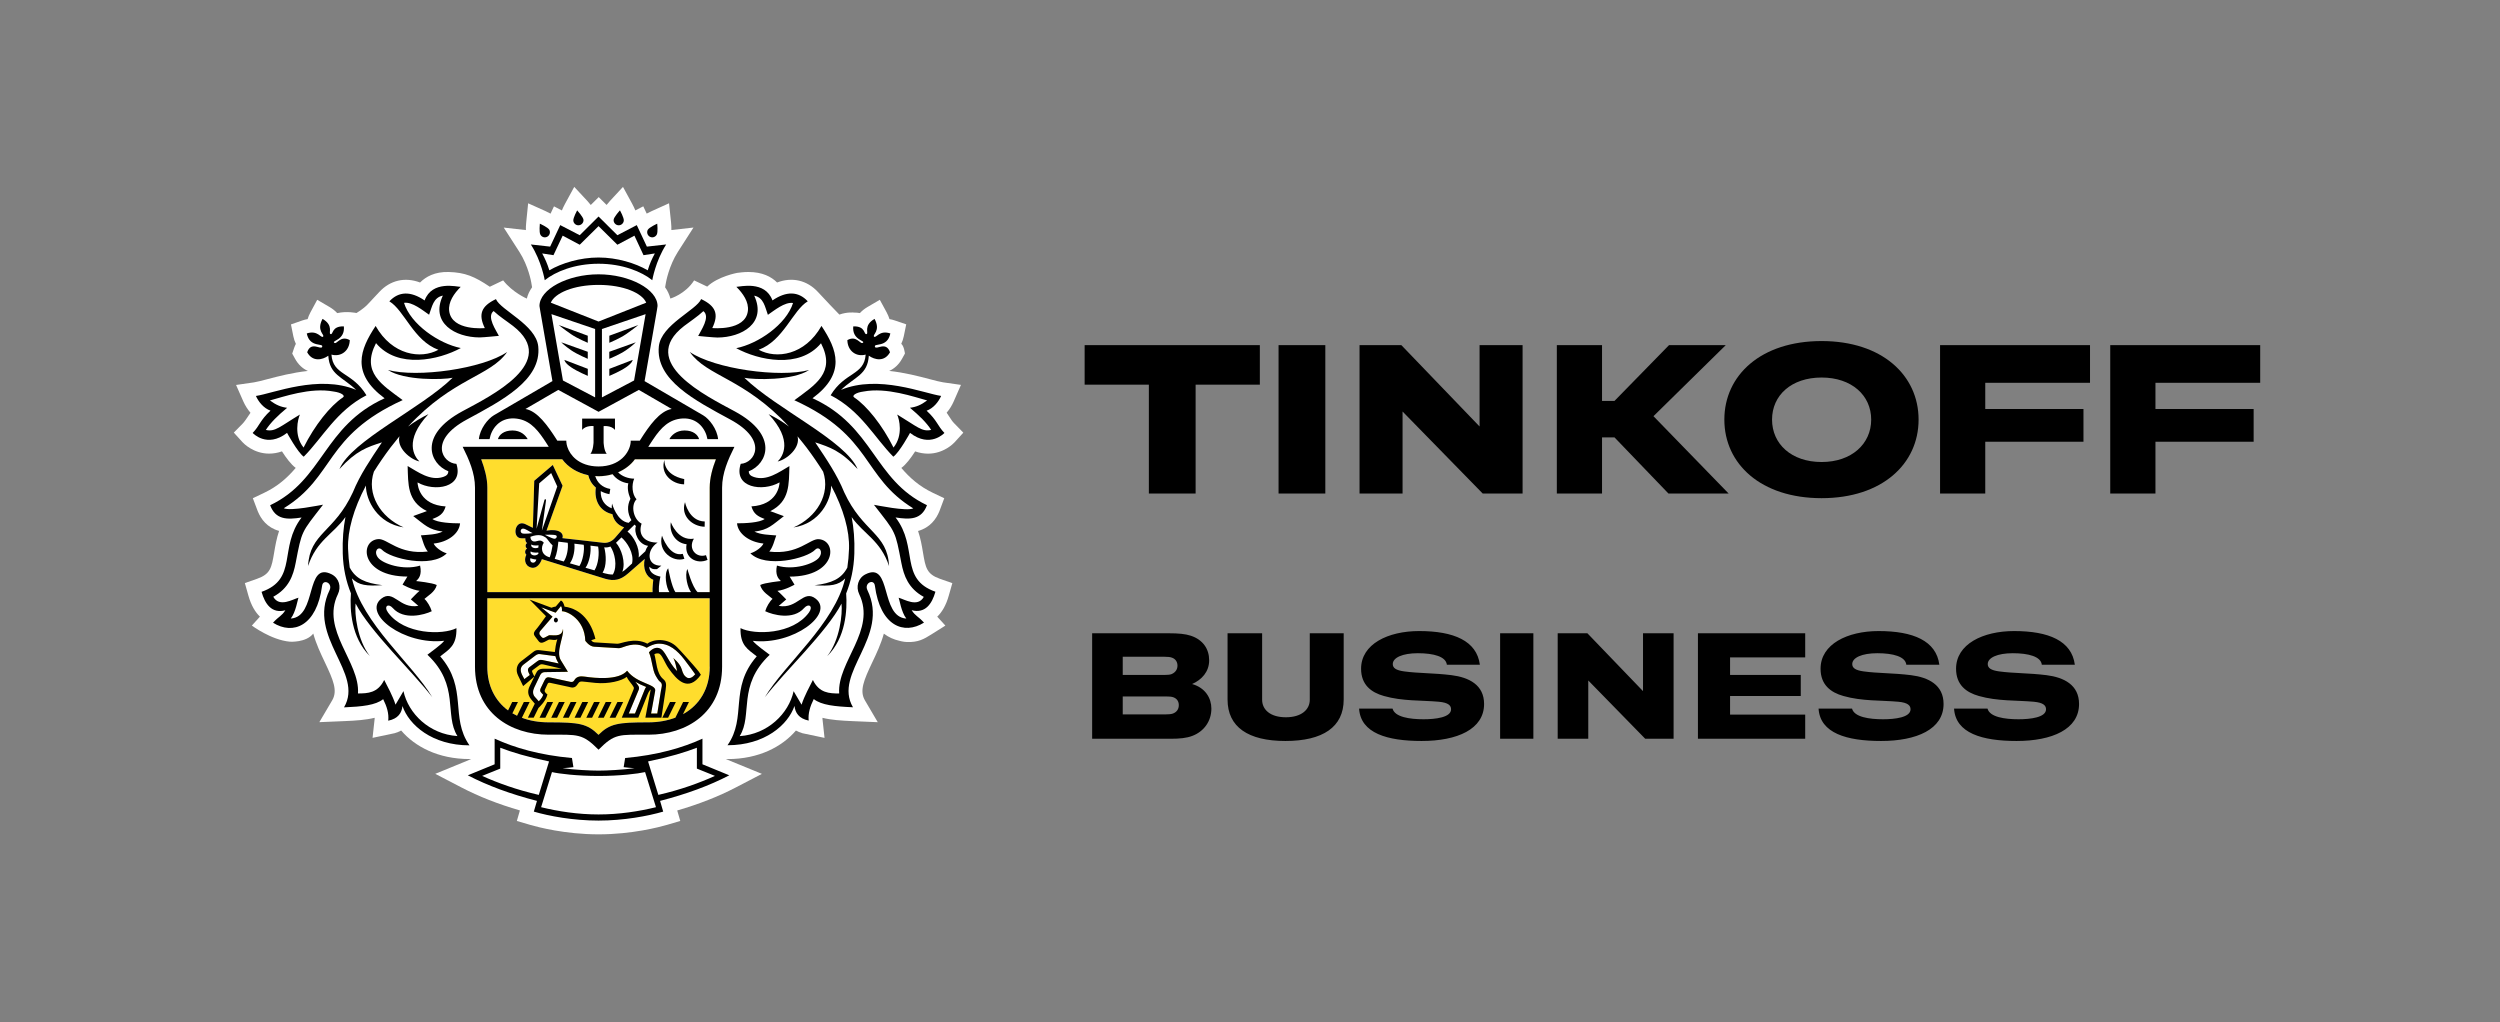 <?xml version="1.0" encoding="UTF-8"?> <svg xmlns="http://www.w3.org/2000/svg" width="1399" height="572" viewBox="0 0 1399 572" fill="none"><rect x="0" y="0" width="1399" height="572" fill="#808080" stroke="none"/> <g clip-path="url(#clip0)"> <g clip-path="url(#clip1)"> <path d="M533.995 236.907C532.885 235.776 532.233 234.741 531.314 233.304C530.835 232.576 530.318 231.79 529.744 230.947C531.333 229.107 532.674 226.98 533.689 224.643L537.749 215.387L527.752 213.95C526.066 213.701 523.347 212.991 520.167 212.148C514.039 210.539 506.167 208.469 497.587 207.568C500.517 206.284 503.007 203.966 504.75 200.823L506.397 197.853C506.397 197.853 505.956 193.694 504.348 192.391C504.96 191.107 505.439 189.689 505.765 188.137L507.125 181.507L500.728 179.322C499.732 178.977 498.736 178.728 497.759 178.575C497.395 177.368 496.859 176.084 496.131 174.723L492.339 167.767L485.502 171.772C483.797 172.769 482.361 173.918 481.192 175.202C480.177 175.011 479.086 174.915 477.936 174.915C477.936 174.915 474.029 174.474 469.72 176.045L464.204 170.316L457.673 163.34C451.564 156.806 443.29 154.87 434.863 158.09C431.645 154.87 426.627 152.207 418.832 152.207C416.189 152.207 413.872 152.533 412.512 152.705C412.512 152.705 401.787 154.66 395.754 160.389L388.437 156.902C383.534 164.624 375.146 167.077 375.146 167.077C374.571 164.816 373.594 162.708 372.196 160.773L372.675 158.051C372.675 157.975 374.322 148.757 379.34 140.939L388.073 127.333L375.701 128.732C375.739 127.506 375.682 126.049 375.509 124.325L374.399 113.747L364.708 118.135C363.635 118.614 362.735 119.093 361.892 119.534L359.977 115.452L355.534 117.752C355.093 116.66 354.518 115.414 353.733 113.977L348.62 104.587L341.361 112.425C340.614 113.229 339.982 113.977 339.446 114.686L335.041 110.297L330.597 114.705C330.042 113.996 329.429 113.249 328.682 112.444L321.347 104.587L316.214 114.015C315.428 115.452 314.873 116.679 314.433 117.771L310.008 115.471L308.093 119.553C307.25 119.112 306.35 118.633 305.278 118.135L295.548 113.766L294.476 124.382C294.303 126.088 294.246 127.525 294.284 128.751L281.893 127.352L290.645 140.958C295.682 148.757 297.291 157.975 297.291 158.051L297.751 160.773C296.353 162.727 295.357 164.835 294.801 167.096C294.801 167.096 286.872 163.704 281.567 156.902L274.098 160.466C265.575 154.717 260.289 152.475 251.096 152.207C243.301 151.996 238.283 154.87 235.065 158.09C226.619 154.89 218.364 156.825 212.274 163.36C212.274 163.36 208.271 167.71 205.743 170.335C203.215 172.979 199.48 175.164 199.48 175.164C199.48 175.164 194.175 173.976 188.716 175.221C187.548 173.937 186.092 172.788 184.369 171.772L177.512 167.767L173.739 174.761C173.011 176.103 172.494 177.368 172.15 178.575C171.173 178.728 170.177 178.977 169.181 179.322L162.822 181.545L164.144 188.137C164.469 189.728 164.929 191.146 165.561 192.43C165.197 193.139 164.872 193.886 164.604 194.672L163.531 197.872L165.159 200.842C166.883 203.966 169.353 206.304 172.303 207.588C163.703 208.488 155.851 210.558 149.703 212.167C146.543 212.991 143.823 213.72 142.138 213.969L132.102 215.425L134.381 220.599L136.201 224.719C137.235 227.019 138.595 229.146 140.165 230.985C139.571 231.829 137.043 235.795 135.913 236.926L130.838 242.081L135.703 247.446C136.315 248.098 141.774 253.828 150.603 253.847C153.016 253.847 155.41 253.425 157.785 252.582C160.141 256.261 162.937 259.998 165.485 261.838C160.792 267.357 155.449 272.147 147.845 275.769L141.487 278.797L144.225 286.06C146.007 290.448 149.473 295.258 156.176 297.097C154.74 301.39 154.051 305.452 153.438 309.074C152.001 317.678 151.388 321.243 143.823 323.906L137.024 326.283L138.978 333.22C140.548 338.873 142.904 342.609 145.451 345.081L140.931 350.064C140.931 350.064 151.657 358.112 162.171 359.089C162.324 359.109 171.288 359.684 175.31 354.548C176.919 360.373 179.466 365.739 181.783 370.606C186.533 380.609 189.061 386.531 185.882 391.935L178.7 404.122L192.815 403.528C198.982 403.279 204.709 402.896 209.669 401.669C209.669 401.938 209.65 402.187 209.631 402.436L208.482 412.899L220.854 410.293C222.156 409.91 223.382 409.392 224.493 408.798C232.154 417.766 245.178 424.761 262.721 424.761H263.736L243.569 433.039L258.259 440.685C267.931 445.725 278.675 449.941 290.933 453.524L289.228 459.407L296.602 461.573C300.854 462.818 316.233 466.9 334.964 466.9C353.695 466.9 369.055 462.818 373.326 461.573L380.681 459.407L378.976 453.543C391.253 449.96 401.997 445.744 411.669 440.704L426.359 433.058L406.172 424.78H407.188C424.731 424.78 437.736 417.785 445.397 408.817C446.507 409.411 447.733 409.929 449.035 410.312L461.408 412.918L460.278 402.474C460.259 402.225 460.24 401.957 460.24 401.689C465.181 402.915 470.927 403.279 477.075 403.547L491.19 404.141L484.046 391.973C480.848 386.569 483.395 380.648 488.125 370.645C490.443 365.777 492.99 360.412 494.599 354.586C497.319 356.656 500.249 357.901 503.16 358.553C503.16 358.553 505.42 359.224 507.584 359.281C513.828 359.473 516.95 357.691 521.24 354.989L529.035 350.083L524.477 345.101C527.024 342.648 529.38 338.911 530.95 333.277L532.923 326.321L526.105 323.945C518.52 321.281 517.927 317.717 516.49 309.113C515.877 305.491 515.207 301.409 513.751 297.136C520.455 295.277 523.902 290.467 525.683 286.098L528.403 278.816L522.044 275.788C514.441 272.167 509.097 267.376 504.386 261.857C506.952 260.017 509.749 256.28 512.123 252.601C514.479 253.444 516.873 253.847 519.306 253.866C528.135 253.866 533.612 248.136 534.206 247.485L539.071 242.119L533.995 236.907Z" fill="white"></path> <path fill-rule="evenodd" clip-rule="evenodd" d="M272.719 331.342V272.895C272.719 267.453 271.148 262.01 269.271 257.009H314.605C318.761 262.719 326.307 266.552 334.964 266.552C343.583 266.552 351.129 262.719 355.304 257.009H400.638C398.722 262.029 397.171 267.453 397.171 272.895V331.342H272.719ZM334.945 411.213C328.606 404.908 324.086 404.218 307.002 404.218C286.585 404.218 272.719 392.241 272.719 373.098V334.772H397.152V373.098C397.152 392.241 383.305 404.218 362.85 404.218C345.785 404.199 341.265 404.908 334.945 411.213Z" fill="#FFDD2D"></path> <path d="M279.94 418.437V430.107L269.809 434.189C278.37 438.079 288.999 441.95 301.487 444.805L307.232 426.083C294.975 423.573 286.433 420.947 279.94 418.437Z" fill="white"></path> <path d="M334.946 434.246C322.976 434.246 312.902 433.001 308.88 432.081L302.809 451.723C312.346 454.061 323.512 455.786 334.946 455.786C346.342 455.786 357.508 454.08 367.084 451.723L360.993 432.081C356.971 433.02 346.936 434.246 334.946 434.246Z" fill="white"></path> <path d="M389.95 418.437C383.439 420.947 374.916 423.554 362.658 426.102L368.423 444.824C380.93 441.969 391.521 438.098 400.082 434.208L389.969 430.126V418.437H389.95Z" fill="white"></path> <path d="M258.72 230.162C274.578 221.596 313.342 202.739 287.065 182.408C283.484 179.648 279.538 177.157 276.225 174.072C272.126 177.234 277.757 185.09 279.174 187.965C279.174 187.965 270.422 188.846 268.334 188.846C254.813 188.789 240.64 180.779 247.822 165.429C242.44 166.541 241.789 171.715 240.142 176.141C236.694 173.803 230.7 168.783 226.084 169.492C229.838 181.507 245.639 192.334 257.896 194.787C245.504 201.532 222.522 206.553 210.436 192.027C201.952 208.45 213.769 215.31 225.356 223.914C181.248 244.055 187.76 266.648 158.821 284.431C162.575 286.194 179.314 282.649 180.808 282.438C174.526 290.582 171.595 294.032 169.757 297.998C167.995 301.716 167.21 305.913 165.467 314.957C164.107 322.105 161.617 329.234 152.922 333.967C156.331 340.137 163.896 335.308 167.056 334.484C166.635 335.136 165.562 342.571 162.728 346.155C177.59 345.196 170.714 313.846 185.577 321.396C189.771 323.504 191.035 328.448 189.101 332.491C179.333 352.651 201.531 370.415 200.324 388.083C205.782 388.045 211.432 387.891 214.995 380.514C216.852 384.193 219.725 389.367 221.334 394.349L225.778 386.78C228.516 399.313 240.199 410.887 255.981 411.922C248.454 400.002 257.475 383.733 239.184 366.429C241.463 364.589 246.73 361.044 248.607 358.63C226.161 361.274 202.737 343.51 213.367 335.078C220.319 329.579 223.364 341 234.09 339.084L229.895 335.462C231.37 334.005 233.055 332.108 234.798 330.671C230.24 330.115 225.26 327.202 225.26 327.202L227.98 322.699C201.684 322.661 201.013 302.54 211.701 301.735C216.718 301.371 223.211 310.627 239.395 308.691C237.326 306.2 236.503 302.425 235.526 299.646C239.433 299.282 244.03 299.32 247.726 297.519C239.816 296.504 237.824 293.84 231.236 288.858L238.878 286.06C227.789 280.522 228.459 270.883 228.114 260.841C233.917 264.176 240.736 269.35 248.013 266.954C249.737 266.379 250.848 265.575 250.886 263.773C240.506 259.615 233.841 243.614 258.72 230.162ZM239.778 231.733C225.892 246.584 231.906 255.476 234.703 258.216C229.531 257.105 221.813 250.513 223.575 244.131C221.928 246.105 220.242 248.251 218.519 250.455C215.071 255.054 211.988 259.557 209.249 263.927C205.035 276.459 212.754 289.394 225.892 295.124C211.298 292.978 204.748 279.985 204.787 271.707C197.815 284.891 194.483 296.925 194.789 307.024C194.923 310.78 195.249 314.287 195.747 317.602C199.098 323.964 204.48 326.302 214.075 327.471C205.361 328.027 200.745 327.624 196.953 323.638C202.89 349.182 230.661 371.296 241.961 390.229C230.642 375.512 207.219 353.59 199.022 337.742C198.39 343.472 199.922 358.151 207.046 367.176C196.551 356.848 195.727 341.211 196.417 332.051C193.755 325.459 192.069 318.1 191.839 309.726C191.629 302.022 192.165 295.335 193.333 289.337C186.707 298.765 177.13 302.406 172.419 316.759C173.338 298.247 187.147 297.96 197.489 275.482C201.492 265.651 207.315 257.162 213.75 247.542C205.572 250.225 199.443 252.141 189.982 262.509C196.704 246.603 235.545 228.724 253.338 211.42C247.994 212.551 226.18 213.107 217.121 207.051C233.534 211.497 270.058 206.419 283.848 196.991C274.329 210.692 253.606 211.478 228.382 238.727C231.6 236.16 235.89 233.573 239.778 231.733Z" fill="white"></path> <path d="M504.406 314.957C502.663 305.912 501.897 301.716 500.135 297.998C498.315 294.031 495.366 290.582 489.065 282.438C490.559 282.649 507.336 286.194 511.071 284.431C482.132 266.648 488.643 244.054 444.516 223.914C456.104 215.31 467.921 208.45 459.436 192.008C447.351 206.553 424.368 201.532 411.976 194.767C424.253 192.315 440.035 181.507 443.789 169.472C439.154 168.763 433.159 173.784 429.712 176.103C428.064 171.676 427.432 166.502 422.051 165.372C429.233 180.74 415.041 188.75 401.5 188.808C399.432 188.808 390.698 187.926 390.698 187.926C392.096 185.052 397.727 177.195 393.609 174.033C390.296 177.138 386.389 179.61 382.788 182.369C356.492 202.701 395.295 221.576 411.153 230.123C435.994 243.575 429.386 259.576 418.986 263.677C419.025 265.479 420.135 266.283 421.878 266.858C429.118 269.273 435.974 264.099 441.739 260.745C441.414 270.787 442.103 280.445 431.014 285.964L438.637 288.762C432.048 293.744 430.075 296.408 422.166 297.423C425.843 299.225 430.478 299.186 434.366 299.55C433.37 302.329 432.508 306.104 430.478 308.595C446.681 310.511 453.192 301.275 458.172 301.639C468.821 302.444 468.189 322.565 441.873 322.603L444.593 327.107C444.593 327.107 439.613 330.019 435.036 330.575C436.779 331.993 438.483 333.909 439.958 335.366L435.764 338.988C446.47 340.904 449.534 329.483 456.487 334.983C467.116 343.414 443.712 361.178 421.246 358.534C423.142 360.948 428.409 364.513 430.688 366.352C412.379 383.637 421.38 399.926 413.892 411.864C429.635 410.81 441.318 399.236 444.095 386.703L448.538 394.273C450.128 389.29 453.039 384.116 454.859 380.437C458.402 387.815 464.09 387.968 469.568 388.006C468.323 370.338 490.501 352.574 480.772 332.415C478.818 328.39 480.082 323.446 484.277 321.319C499.177 313.769 492.263 345.12 507.145 346.078C504.291 342.494 503.238 335.059 502.835 334.408C505.976 335.232 513.522 340.061 516.932 333.871C508.294 329.234 505.804 322.105 504.406 314.957ZM476.577 289.317C477.746 295.334 478.339 302.003 478.071 309.707C477.822 318.081 476.156 325.439 473.494 332.031C474.164 341.191 473.36 356.828 462.864 367.157C469.97 358.112 471.521 343.452 470.889 337.723C462.654 353.571 439.249 375.493 427.911 390.21C439.23 371.277 467.001 349.144 472.958 323.619C469.127 327.586 464.55 328.007 455.816 327.451C465.392 326.283 470.774 323.945 474.126 317.583C474.624 314.287 474.95 310.761 475.084 307.005C475.409 296.906 472.058 284.871 465.086 271.687C465.143 279.966 458.593 292.958 443.98 295.104C457.08 289.356 464.818 276.421 460.624 263.907C457.904 259.538 454.84 255.016 451.354 250.436C449.63 248.232 447.945 246.086 446.278 244.112C448.04 250.493 440.322 257.085 435.151 258.197C437.966 255.456 443.961 246.565 430.095 231.714C433.983 233.553 438.273 236.14 441.509 238.67C416.286 211.42 395.582 210.654 386.025 196.933C399.834 206.361 436.357 211.458 452.752 206.993C443.712 213.049 421.878 212.493 416.535 211.363C434.327 228.667 473.207 246.546 479.91 262.451C470.449 252.084 464.301 250.167 456.161 247.485C462.615 257.124 468.399 265.594 472.402 275.424C482.764 297.902 496.592 298.171 497.492 316.701C492.78 302.386 483.223 298.745 476.577 289.317Z" fill="white"></path> <path d="M355.286 256.99C351.13 262.7 343.565 266.533 334.965 266.533C332.954 266.533 331.02 266.303 329.181 265.958C329.698 268.315 330.905 270.749 333.414 272.837C332.399 279.679 335.348 286.079 342.684 287.746C343.469 291.234 345.614 293.859 349.253 295.105L344.139 301.007C342.167 303.268 339.6 303.996 337.532 303.728L314.702 301.141C315.698 298.612 313.055 295.68 305.815 296.925L314.779 271.822L309.32 260.19L298.959 269.043L298.193 295.373L293.73 293.208C287.984 290.716 286.28 301.199 291.758 301.237L293.96 301.256C293.807 302.329 294.152 303.517 295.013 303.901C293.979 304.322 293.673 306.258 294.956 306.947C293.654 307.58 293.462 309.573 294.515 310.435C293.385 312.371 293.175 316.567 297.178 317.621C300.472 318.484 302.54 314.958 303.211 312.907L338.738 323.907C343.737 325.344 347.338 324.539 351.513 320.879L360.783 312.773C359.614 318.081 361.51 322.853 365.552 324.443C365.552 324.443 364.92 329.311 365.169 331.323L377.598 331.342H397.172V272.895C397.172 267.453 398.724 262.01 400.639 256.99H377.598H355.286V256.99Z" fill="white"></path> <path d="M302.08 355.334L302.77 356.196C303.728 357.384 304.302 357.097 305.394 356.465L307.003 355.602C308.018 354.836 314.625 357.365 314.989 351.865C315.717 355.966 310.833 364.609 313.783 369.438L317.747 375.934L304.8 376.126C303.383 376.126 302.636 376.988 302.253 377.755L298.863 384.787C297.982 386.646 298.039 388.562 299.15 389.846L301.448 392.433C301.448 392.433 303.325 390.843 303.938 388.754L302.923 387.7C302.08 386.895 302.08 386.129 302.54 385.132L304.628 380.801C305.432 379.096 306.256 378.732 308.094 379.173L318.571 381.434C319.337 381.625 320.582 381.99 321.329 380.706C322.612 378.425 324.872 378.272 327.17 378.636C332.916 379.498 346.188 380.878 350.919 375.34C356.473 382.718 367.333 382.718 366.624 386.589L364.326 399.274H367.773L369.88 386.301C370.11 384.787 371.048 382.718 369.42 381.549C368.75 381.031 368.443 380.763 366.93 378.157C364.958 374.708 365.053 369.534 363.157 365.069C364.958 362.942 366.911 362.213 368.616 362.616C372.446 363.555 373.48 370.166 378.92 375.551C378.307 373.155 378.039 370.53 376.756 368.25C376.756 368.25 380.529 371.182 381.505 374.612C382.118 376.758 382.75 378.329 384.685 379.326C385.968 379.786 387.5 379.173 389.032 377.333C389.032 377.333 385.451 372.236 382.827 368.901C379.226 364.321 374.419 359.722 367.869 360.259C365.8 360.431 363.809 361.37 361.912 362.501C354.462 358.323 348.678 362.75 346.38 362.75L332.437 361.926C329.698 361.753 327.534 358.572 327.534 358.572C327.189 346.768 317.709 342.073 314.434 342.073C314.434 342.073 314.74 339.946 313.878 339.199L310.967 342.859L302.885 339.908L309.224 345.101L302.349 353.092C301.64 353.878 301.736 354.912 302.08 355.334Z" fill="white"></path> <path d="M292.944 371.91C290.991 373.424 291.086 375.532 292.255 377.889L293.423 380.073L296.468 377.754L295.779 376.26C295.281 375.206 295.3 374.133 296.162 373.462L300.528 370.166C301.754 369.265 302.137 369.169 303.44 369.361L312.652 371.297C312.652 371.297 311.254 369.265 310.794 367.196L302.118 366.046C300.892 365.893 300.145 366.41 299.073 367.234L292.944 371.91Z" fill="white"></path> <path d="M351.857 399.274H355.343L360.936 385.496C361.127 385.017 361.395 384.806 361.606 384.404C359.097 383.407 357.622 382.718 355.535 381.51C356.933 383.388 358.024 384.193 357.45 385.937L351.857 399.274Z" fill="white"></path> <path d="M354.826 212.915L361.28 175.796L336.822 184.113V222.381L354.826 212.915ZM340.959 187.869L357.181 181.89C357.181 181.89 354.021 184.458 350.248 187.045C346.896 189.364 340.959 191.836 340.959 191.836V187.869ZM340.959 196.856L355.802 191.548C355.802 191.548 354.021 193.426 350.267 196.013C346.916 198.313 340.978 200.785 340.978 200.785V196.856H340.959ZM340.959 206.4L354.021 201.379C354.021 201.379 354.021 202.969 350.248 205.537C346.896 207.856 340.959 210.328 340.959 210.328V206.4Z" fill="white"></path> <path d="M311.312 245.741L311.848 246.603H316.885L316.943 247.485C317 248.328 317.192 249.19 317.479 250.072C318.264 252.467 319.815 254.977 322.305 257.009C325.197 259.347 329.372 261.033 334.927 261.033C346.974 261.033 352.413 253.234 352.93 247.485L352.968 246.603H358.024L358.561 245.741C363.311 238.306 369.114 230.046 375.855 228.858L357.469 218.185L334.927 230.449L312.365 218.185L293.998 228.858C300.74 230.027 306.543 238.306 311.312 245.741Z" fill="white"></path> <path d="M333.031 222.381V184.113L308.611 175.796L315.027 212.915L333.031 222.381ZM328.913 210.366C328.913 210.366 322.976 207.875 319.624 205.576C315.851 203.008 315.851 201.398 315.851 201.398L328.932 206.419V210.366H328.913ZM328.913 187.869V191.836C328.913 191.836 322.976 189.364 319.624 187.045C315.832 184.458 312.652 181.89 312.652 181.89L328.913 187.869ZM328.913 196.856V200.804C328.913 200.804 322.976 198.332 319.624 196.032C315.832 193.445 314.07 191.567 314.07 191.567L328.913 196.856Z" fill="white"></path> <path d="M334.944 159.432C320.982 159.432 310.506 164.012 308.227 169.377L334.944 179.936L361.623 169.377C359.363 164.012 348.906 159.432 334.944 159.432Z" fill="white"></path> <path d="M334.946 144.101C345.231 144.101 355.535 147.225 362.468 151.268C363.598 147.531 364.805 144.868 366.452 141.821L360.132 142.798L355.018 131.875L345.461 136.953L334.946 126.548L324.412 136.953L314.875 131.875L309.723 142.798L303.402 141.821C305.049 144.868 306.237 147.531 307.405 151.268C314.358 147.225 324.623 144.101 334.946 144.101Z" fill="white"></path> <path d="M509.233 228.226C512.68 227.786 515.457 226.636 518.847 224.106C511.55 222.171 496.266 216.633 483.224 219.124C478.914 219.699 476.52 221.443 478.053 222.439C485.062 227.096 493.719 237.884 500.02 250.474C505.555 243.595 503.238 234.569 502.07 231.982C513.101 238.632 515.993 241.87 521.107 240.606C518.368 236.409 514.519 232.634 509.233 228.226Z" fill="white"></path> <path d="M169.872 250.455C176.173 237.865 184.83 227.077 191.859 222.42C193.429 221.424 190.997 219.68 186.726 219.105C173.664 216.633 158.342 222.152 151.045 224.087C154.473 226.617 157.193 227.766 160.679 228.207C155.374 232.634 151.524 236.39 148.785 240.586C153.937 241.851 156.81 238.613 167.823 231.963C166.693 234.569 164.356 243.576 169.872 250.455Z" fill="white"></path> <path fill-rule="evenodd" clip-rule="evenodd" d="M246.347 367.31C251.422 363.286 255.635 361.274 255.425 351.52C247.802 355.429 226.179 355.219 217.139 342.763C214.592 339.218 217.312 337.435 219.782 340.233C225.968 347.247 237.422 344.066 241.597 342.054C240.926 339.639 239.069 336.496 237.517 335.155C239.088 333.622 243.512 331.322 244.412 327.375C242.056 326.091 232.882 325.171 232.882 325.171C234.357 323.753 236.196 321.779 235.085 316.51C225.719 319.384 214.132 315.475 211.508 312.006C208.923 308.595 211.566 305.395 213.749 307.656C218.422 312.562 241.444 318.177 250.005 309.649C246.825 308.768 243.32 305.932 242.688 304.169C250.618 303.364 256.938 298.688 257.455 292.863C253.069 292.863 244.795 292.537 241.961 290.429C245.753 289.03 248.166 287.65 249.373 283.396C234.874 282.515 233.725 271.745 233.648 269.963C243.091 275.405 259.715 272.991 255.406 259.577C247.553 259.155 239.643 246.45 261.228 234.78C280.859 224.144 303.172 212.685 301.199 193.809C299.916 181.737 280.055 173.497 277.527 167.384C269.234 171.331 267.567 175.911 271.302 183.596C271.302 183.596 252.82 185.435 251.364 174.052C250.732 168.955 254.142 164.184 257.8 160.523C255.731 160.523 241.807 156.787 237.613 168.131C229.818 162.804 223.134 162.995 217.886 168.629C226.275 173.612 231.465 190.705 245.331 195.745C235.468 201.091 219.514 198.849 210.206 182.408C201.396 195.687 196.321 208.833 215.224 222.88C180.845 238.536 181.094 268.468 151.178 282.725C154.204 290.87 160.601 290.87 168.76 289.605C155.832 306.411 166.845 324.002 146.371 331.188C148.286 338.049 152.136 343.529 159.682 341.517C157.537 344.871 156.12 344.794 152.787 348.473C163.972 355.525 177.245 350.428 180.252 327.797C180.788 323.753 186.342 326.283 184.427 330.249C171.671 356.637 203.924 376.489 192.509 395.844C202.564 395.422 210.244 394.637 214.419 391.245C216.469 395.307 217.714 399.332 217.254 403.298C222.808 402.168 224.838 398.891 225.221 395.097C228.86 405.732 241.884 417.096 262.722 417.096C251.671 401.305 261.956 385.304 246.347 367.31ZM225.777 386.761L221.334 394.33C219.744 389.348 216.852 384.174 214.994 380.495C211.413 387.872 205.763 388.026 200.323 388.064C201.53 370.396 179.332 352.632 189.1 332.472C191.054 328.448 189.77 323.504 185.576 321.377C170.695 313.827 177.589 345.177 162.727 346.135C165.562 342.552 166.634 335.117 167.056 334.465C163.896 335.289 156.33 340.118 152.921 333.948C161.616 329.215 164.106 322.086 165.466 314.938C167.19 305.893 167.994 301.697 169.737 297.979C171.576 294.012 174.506 290.563 180.788 282.419C179.294 282.63 162.574 286.175 158.801 284.412C187.74 266.629 181.228 244.035 225.336 223.895C213.768 215.291 201.951 208.431 210.417 192.008C222.502 206.534 245.466 201.513 257.876 194.768C245.619 192.315 229.818 181.507 226.083 169.473C230.699 168.764 236.694 173.784 240.122 176.122C241.788 171.676 242.439 166.521 247.821 165.41C240.639 180.76 254.812 188.77 268.333 188.827C270.44 188.827 279.174 187.946 279.174 187.946C277.776 185.071 272.126 177.214 276.224 174.052C279.538 177.157 283.483 179.629 287.064 182.388C313.361 202.739 274.577 221.596 258.719 230.161C233.84 243.614 240.505 259.634 250.886 263.716C250.847 265.517 249.736 266.322 248.013 266.897C240.735 269.311 233.917 264.118 228.113 260.784C228.458 270.825 227.769 280.483 238.877 286.002L231.235 288.781C237.805 293.782 239.816 296.427 247.725 297.462C244.029 299.263 239.452 299.225 235.525 299.589C236.521 302.367 237.326 306.142 239.394 308.634C223.21 310.55 216.718 301.313 211.7 301.677C201.013 302.482 201.683 322.603 227.979 322.642L225.26 327.145C225.26 327.145 230.239 330.058 234.817 330.613C233.074 332.032 231.389 333.948 229.914 335.404L234.108 339.026C223.364 340.942 220.338 329.521 213.366 335.021C202.737 343.453 226.16 361.217 248.607 358.572C246.73 360.987 241.444 364.551 239.184 366.391C257.474 383.676 248.453 399.964 255.98 411.903C240.199 410.868 228.516 399.274 225.777 386.761Z" fill="black"></path> <path fill-rule="evenodd" clip-rule="evenodd" d="M196.915 323.638C200.727 327.605 205.323 328.026 214.038 327.471C204.442 326.302 199.06 323.964 195.709 317.602C195.23 314.306 194.904 310.78 194.77 307.024C194.464 296.925 197.796 284.891 204.768 271.707C204.73 279.966 211.261 292.958 225.874 295.124C212.735 289.375 205.017 276.44 209.23 263.926C211.969 259.557 215.053 255.035 218.5 250.455C220.224 248.251 221.909 246.105 223.556 244.131C221.794 250.512 229.513 257.104 234.684 258.216C231.888 255.476 225.874 246.603 239.759 231.752C235.891 233.592 231.6 236.179 228.344 238.708C253.549 211.458 274.291 210.692 283.81 196.971C270.02 206.399 233.496 211.497 217.083 207.032C226.142 213.087 247.957 212.531 253.3 211.401C235.527 228.705 196.686 246.584 189.944 262.489C199.405 252.103 205.534 250.206 213.731 247.542C207.277 257.181 201.474 265.651 197.471 275.482C187.129 297.941 173.301 298.228 172.4 316.739C177.112 302.386 186.688 298.745 193.315 289.317C192.146 295.334 191.591 302.003 191.802 309.707C192.032 318.081 193.717 325.439 196.379 332.031C195.709 341.191 196.513 356.828 207.009 367.157C199.884 358.131 198.352 343.452 198.984 337.723C207.2 353.57 230.624 375.493 241.943 390.21C230.624 371.296 202.872 349.182 196.915 323.638Z" fill="black"></path> <path fill-rule="evenodd" clip-rule="evenodd" d="M456.179 247.542C464.319 250.225 470.467 252.122 479.928 262.509C473.225 246.603 434.326 228.725 416.553 211.42C421.896 212.532 443.73 213.107 452.77 207.051C436.375 211.516 399.852 206.419 386.043 196.991C395.581 210.711 416.304 211.478 441.527 238.728C438.291 236.198 434.001 233.611 430.113 231.771C443.979 246.623 437.984 255.514 435.169 258.255C440.34 257.143 448.058 250.551 446.296 244.17C447.963 246.144 449.648 248.29 451.372 250.494C454.838 255.093 457.903 259.596 460.641 263.965C464.855 276.498 457.117 289.433 444.017 295.162C458.63 293.016 465.181 280.004 465.104 271.745C472.095 284.929 475.427 296.964 475.121 307.062C474.987 310.818 474.661 314.325 474.163 317.64C470.792 324.003 465.41 326.34 455.834 327.509C464.568 328.046 469.145 327.643 472.976 323.677C467.019 349.221 439.267 371.335 427.929 390.268C439.267 375.551 462.652 353.628 470.907 337.781C471.539 343.51 470.007 358.189 462.882 367.215C473.378 356.886 474.182 341.249 473.512 332.089C476.155 325.497 477.821 318.139 478.089 309.764C478.338 302.061 477.745 295.373 476.595 289.375C483.241 298.803 492.798 302.444 497.529 316.797C496.629 298.267 482.801 297.979 472.439 275.52C468.417 265.632 462.633 257.162 456.179 247.542Z" fill="black"></path> <path fill-rule="evenodd" clip-rule="evenodd" d="M501.15 289.567C509.29 290.851 515.687 290.851 518.732 282.706C488.816 268.449 489.065 238.536 454.687 222.861C473.59 208.833 468.496 195.668 459.705 182.388C450.416 198.83 434.404 201.072 424.579 195.726C438.407 190.686 443.636 173.593 452.024 168.61C446.777 162.976 440.073 162.785 432.278 168.112C428.065 156.768 414.16 160.504 412.073 160.504C415.712 164.145 419.159 168.917 418.508 174.033C417.071 185.416 398.589 183.577 398.589 183.577C402.324 175.892 400.658 171.312 392.365 167.365C389.837 173.478 369.995 181.718 368.693 193.79C366.701 212.666 389.051 224.125 408.664 234.761C430.248 246.431 422.338 259.155 414.505 259.558C410.157 272.972 426.782 275.386 436.243 269.944C436.205 271.726 434.998 282.496 420.5 283.377C421.725 287.631 424.119 289.011 427.912 290.41C425.077 292.537 416.803 292.843 412.437 292.843C412.954 298.669 419.293 303.364 427.222 304.15C426.59 305.913 423.066 308.749 419.906 309.63C428.467 318.158 451.488 312.543 456.161 307.637C458.306 305.376 460.93 308.576 458.364 311.987C455.721 315.475 444.153 319.384 434.768 316.491C433.696 321.741 435.496 323.734 436.971 325.152C436.971 325.152 427.797 326.072 425.422 327.356C426.322 331.303 430.765 333.584 432.317 335.136C430.746 336.477 428.888 339.62 428.218 342.035C432.432 344.066 443.885 347.228 450.033 340.214C452.522 337.436 455.242 339.199 452.695 342.744C443.655 355.2 422.032 355.391 414.39 351.501C414.179 361.255 418.393 363.267 423.468 367.291C407.84 385.285 418.163 401.286 407.112 417.038C427.931 417.038 440.954 405.675 444.593 395.039C445.015 398.814 447.007 402.11 452.542 403.241C452.12 399.274 453.346 395.25 455.376 391.188C459.59 394.579 467.27 395.365 477.325 395.787C465.929 376.432 498.182 356.579 485.388 330.192C483.492 326.225 489.046 323.696 489.582 327.739C492.57 350.371 505.862 355.468 517.066 348.416C513.695 344.737 512.297 344.813 510.152 341.46C517.698 343.472 521.528 337.991 523.463 331.131C503.085 323.964 514.097 306.372 501.15 289.567ZM502.874 334.484C503.276 335.136 504.33 342.571 507.183 346.155C492.302 345.197 499.197 313.846 484.315 321.396C480.121 323.504 478.876 328.448 480.811 332.492C490.54 352.651 468.361 370.415 469.606 388.083C464.129 388.045 458.441 387.892 454.897 380.514C453.078 384.193 450.148 389.367 448.558 394.349L444.115 386.78C441.357 399.313 429.674 410.887 413.93 411.941C421.419 400.022 412.417 383.733 430.727 366.429C428.429 364.589 423.162 361.025 421.266 358.611C443.732 361.255 467.136 343.491 456.506 335.059C449.554 329.56 446.489 340.981 435.783 339.064L439.978 335.443C438.503 333.986 436.798 332.089 435.055 330.652C439.633 330.096 444.613 327.183 444.613 327.183L441.893 322.68C468.189 322.642 468.821 302.521 458.192 301.716C453.193 301.352 446.681 310.608 430.497 308.672C432.547 306.181 433.389 302.406 434.385 299.627C430.478 299.263 425.862 299.301 422.185 297.5C430.095 296.484 432.087 293.821 438.656 288.838L431.033 286.041C442.123 280.503 441.414 270.864 441.759 260.822C435.975 264.157 429.118 269.331 421.898 266.935C420.174 266.36 419.044 265.555 419.006 263.754C429.406 259.653 436.032 243.652 411.172 230.2C395.333 221.634 356.531 202.778 382.808 182.446C386.408 179.687 390.316 177.195 393.61 174.11C397.728 177.272 392.097 185.129 390.699 188.003C390.699 188.003 399.432 188.885 401.501 188.885C415.041 188.827 429.233 180.817 422.051 165.448C427.433 166.56 428.065 171.753 429.712 176.18C433.159 173.842 439.135 168.84 443.789 169.549C440.016 181.564 424.254 192.392 411.977 194.844C424.368 201.59 447.351 206.61 459.436 192.085C467.902 208.508 456.104 215.368 444.517 223.972C488.644 244.093 482.113 266.705 511.071 284.488C507.337 286.251 490.559 282.706 489.065 282.496C495.385 290.64 498.335 294.089 500.135 298.056C501.897 301.773 502.663 305.951 504.406 315.015C505.785 322.163 508.294 329.291 516.951 334.025C513.561 340.138 506.015 335.308 502.874 334.484Z" fill="black"></path> <path fill-rule="evenodd" clip-rule="evenodd" d="M292.753 383.944L299.054 378.597L298.097 376.681C297.407 375.301 297.771 375.225 298.499 374.688L301.831 372.216C302.597 371.584 303.402 371.66 304.34 371.89L314.319 374.228H303.785C301.353 374.381 300.644 375.32 299.763 377.122L299.035 378.597L296.335 384.155C295.415 386.071 294.936 388.619 297.35 391.494L299.265 393.774L295.396 401.612H298.652L301.333 396.17C301.544 395.978 305.509 392.356 306.351 388.619C305.202 387.68 304.398 387.029 305.03 385.726L306.236 383.12C306.639 382.257 306.773 381.912 307.922 382.123L318.379 384.384C319.681 384.749 321.597 385.323 322.995 383.216C324.431 381.031 324.623 381.261 327.955 381.587L333.299 382.162C340.596 382.851 347.893 381.031 350.727 378.77C351.723 381.031 353.696 382.775 354.615 384.538C354.96 385.189 354.385 386.109 353.945 387.259L347.95 401.593H357.201L362.429 388.524C362.908 387.278 363.617 386.282 364.153 385.783L361.146 401.612H370.129L372.504 385.956C373.021 382.468 372.714 381.357 371.048 379.92C367.313 376.758 367.39 370.127 366.183 366.103C366.815 365.739 367.562 365.547 368.443 365.662C370.397 365.835 371.872 370.836 374.17 374.056C378.766 380.514 385.029 387.642 392.211 377.601C391.522 376.451 390.775 375.416 389.894 374.42L387.883 372.063C386.715 370.76 381.16 364.398 378.843 362.117C373.576 356.809 365.494 357.614 362.276 360.201C354.979 356.368 347.28 360.393 345.46 360.239L332.896 359.473C332.322 359.434 331.46 359.243 330.847 358.265L333.184 357.499C331 348.397 325.504 340.789 315.908 339.467C315.908 339.467 315.353 336.592 313.878 336.036L311.005 339.409C310.201 339.524 309.32 339.773 308.592 340.08L296.335 335.519L305.528 344.813C305.528 344.813 300.759 351.578 299.399 352.957C298.499 354.222 298.575 355.199 299.591 356.407L301.372 358.745C302.291 359.952 303.306 359.913 304.781 359.166L306.792 358.112C307.673 357.384 310.622 358.821 311.886 357.671C311.082 360.316 310.68 362.865 310.488 364.877L302.234 363.88C300.433 363.631 299.61 363.88 298.518 364.742L291.47 370.166C289.172 371.929 288.463 374.975 289.88 377.946L292.753 383.944ZM360.936 385.496L355.343 399.293H351.857L357.45 385.937C358.024 384.212 356.933 383.407 355.535 381.529C357.603 382.698 359.097 383.465 361.606 384.423C361.395 384.806 361.127 385.017 360.936 385.496ZM307.002 355.621L305.413 356.464C304.302 357.096 303.747 357.384 302.789 356.196L302.099 355.314C301.755 354.893 301.64 353.877 302.348 353.072L309.205 345.081L302.885 339.888L310.929 342.858L313.878 339.179C314.74 339.907 314.434 342.034 314.434 342.034C317.69 342.034 327.17 346.749 327.534 358.553C327.534 358.553 329.679 361.715 332.418 361.887L346.38 362.73C348.697 362.73 354.481 358.323 361.912 362.481C363.789 361.351 365.8 360.45 367.869 360.22C374.419 359.741 379.245 364.302 382.827 368.901C385.451 372.235 389.051 377.333 389.051 377.333C387.5 379.172 385.987 379.785 384.704 379.325C382.769 378.329 382.137 376.777 381.524 374.611C380.548 371.181 376.775 368.249 376.775 368.249C378.058 370.549 378.326 373.155 378.939 375.55C373.48 370.146 372.446 363.554 368.635 362.635C366.949 362.213 364.977 362.941 363.157 365.049C365.072 369.514 364.977 374.688 366.949 378.157C368.443 380.744 368.769 380.973 369.439 381.548C371.048 382.698 370.148 384.787 369.899 386.301L367.83 399.274H364.345L366.643 386.588C367.352 382.717 356.492 382.717 350.938 375.34C346.207 380.878 332.935 379.498 327.189 378.636C324.872 378.291 322.612 378.444 321.348 380.724C320.601 382.008 319.356 381.625 318.59 381.433L308.113 379.172C306.275 378.751 305.47 379.115 304.666 380.801L302.578 385.132C302.119 386.147 302.138 386.895 302.98 387.719L303.976 388.773C303.383 390.842 301.487 392.433 301.487 392.433L299.207 389.865C298.097 388.562 298.039 386.684 298.92 384.844L302.31 377.754C302.712 376.968 303.44 376.125 304.857 376.125L317.804 375.934L313.84 369.476C310.89 364.628 315.793 355.985 315.046 351.903C314.644 357.365 308.037 354.874 307.002 355.621ZM292.945 371.909L299.073 367.234C300.165 366.41 300.893 365.873 302.138 366.026L310.795 367.176C311.273 369.246 312.652 371.277 312.652 371.277L303.44 369.342C302.138 369.188 301.755 369.246 300.529 370.127L296.162 373.423C295.3 374.094 295.262 375.167 295.76 376.221L296.469 377.735L293.423 380.035L292.255 377.85C291.068 375.531 290.991 373.404 292.945 371.909Z" fill="black"></path> <path fill-rule="evenodd" clip-rule="evenodd" d="M319.642 205.556C322.993 207.875 328.931 210.347 328.931 210.347V206.399L315.85 201.398C315.85 201.398 315.85 203.008 319.642 205.556Z" fill="black"></path> <path fill-rule="evenodd" clip-rule="evenodd" d="M328.913 200.804V196.856L314.07 191.548C314.07 191.548 315.832 193.426 319.625 196.013C322.976 198.313 328.913 200.804 328.913 200.804Z" fill="black"></path> <path fill-rule="evenodd" clip-rule="evenodd" d="M328.913 191.836V187.869L312.652 181.89C312.652 181.89 315.832 184.458 319.624 187.045C322.975 189.364 328.913 191.836 328.913 191.836Z" fill="black"></path> <path fill-rule="evenodd" clip-rule="evenodd" d="M374.59 245.741H391.214C390.525 243.326 387.939 240.893 383.094 240.893C378.497 240.893 375.739 243.537 374.59 245.741Z" fill="black"></path> <path fill-rule="evenodd" clip-rule="evenodd" d="M357.201 181.89L340.979 187.869V191.836C340.979 191.836 346.916 189.364 350.267 187.045C354.04 184.458 357.201 181.89 357.201 181.89Z" fill="black"></path> <path fill-rule="evenodd" clip-rule="evenodd" d="M354.04 201.398L340.979 206.419V210.366C340.979 210.366 346.916 207.875 350.267 205.575C354.04 203.008 354.04 201.398 354.04 201.398Z" fill="black"></path> <path fill-rule="evenodd" clip-rule="evenodd" d="M355.802 191.548L340.959 196.856V200.804C340.959 200.804 346.915 198.332 350.248 196.032C354.04 193.426 355.802 191.548 355.802 191.548Z" fill="black"></path> <path fill-rule="evenodd" clip-rule="evenodd" d="M286.757 240.893C281.912 240.893 279.326 243.326 278.637 245.741H295.28C294.093 243.537 291.373 240.893 286.757 240.893Z" fill="black"></path> <path fill-rule="evenodd" clip-rule="evenodd" d="M367.964 171.235C367.964 161.884 352.259 153.51 334.926 153.51C317.593 153.51 301.888 161.884 301.888 171.235L302.252 173.535L309.147 213.26L276.396 232.365C272.911 234.416 268.544 240.049 267.988 245.722H273.964C274.96 240.049 279.422 233.764 287.792 234.147C295.357 234.55 299.839 239.149 304.282 245.722L305.431 247.446L307.078 250.033H258.91C262.453 257.143 265.805 264.693 265.805 272.876V373.078C265.805 398.853 285.589 411.136 307.021 411.136C323.569 411.136 325.809 410.389 334.945 419.529C344.042 410.389 346.283 411.136 362.869 411.136C384.282 411.136 404.085 398.853 404.085 373.078V272.895C404.085 264.712 407.437 257.162 410.98 250.053H362.773L364.44 247.466L365.589 245.741C370.013 239.168 374.514 234.569 382.079 234.166C390.41 233.783 394.911 240.069 395.888 245.741H401.844C401.308 240.069 396.922 234.416 393.456 232.384L360.705 213.279L367.619 173.554L367.964 171.235ZM308.591 175.796L333.03 184.113V222.381L315.027 212.915L308.591 175.796ZM314.605 256.989C317.823 261.397 323.032 264.655 329.199 265.919C329.716 268.238 330.981 270.787 333.432 272.837C332.417 279.678 335.347 286.06 342.702 287.746C343.468 291.234 345.632 293.859 349.252 295.105L344.138 301.007C342.185 303.268 339.637 303.996 337.531 303.728L314.701 301.141C315.697 298.611 313.054 295.679 305.833 296.925L314.816 271.822L309.338 260.19L298.958 269.043L298.192 295.373L293.787 293.207C287.983 290.716 286.298 301.198 291.814 301.237L293.997 301.256C293.863 302.329 294.189 303.517 295.032 303.881C293.997 304.322 293.691 306.276 294.993 306.966C293.672 307.58 293.499 309.573 294.553 310.435C293.404 312.37 293.231 316.567 297.234 317.621C300.509 318.483 302.558 314.957 303.229 312.907L338.737 323.906C343.774 325.344 347.337 324.539 351.512 320.879L360.782 312.773C359.613 318.081 361.529 322.852 365.57 324.443C365.57 324.443 364.995 329.215 365.168 331.342H272.719V272.895C272.719 267.452 271.149 262.01 269.272 256.989H314.605V256.989ZM352.795 279.161C350.842 282.898 351.033 287.19 353.331 291.08L351.799 292.575C345.134 291.751 342.51 281.805 342.51 281.805C342.376 282.706 342.3 283.568 342.319 284.45C338.431 283.013 335.979 279.563 336.171 274.83C337.646 275.654 339.293 276.229 341.055 276.536L341.514 273.623C336.86 272.818 334.141 269.905 333.106 266.456C332.877 266.437 332.685 266.379 332.474 266.36C333.298 266.418 334.122 266.494 334.964 266.494C337.722 266.494 340.346 266.073 342.798 265.345C344.732 268.104 348.16 270.078 351.608 270.461C351.052 272.761 351.32 275.616 352.795 279.161ZM362.659 305.452C361.988 306.353 361.452 307.388 361.107 308.519L357.392 311.93C358.139 306.487 354.481 300.068 351.148 297.442L355.093 293.571L355.879 294.376C354.557 297.845 357.143 304.648 362.659 305.452ZM344.713 303.747L347.777 300.738C350.88 303.46 354.978 309.534 353.695 315.321L350.363 318.387C349.673 319.058 348.965 319.537 348.237 319.978C350.324 314.823 347.662 306.89 344.713 303.747ZM338.124 306.296H338.22C339.331 306.468 340.518 306.276 341.591 305.836C343.928 309.17 345.747 316.759 342.951 321.492C341.361 321.53 339.81 321.243 338.354 320.821L337.205 320.476C339.561 316.816 339.235 310.339 338.124 306.296ZM330.406 305.338L334.715 305.874C335.405 309.458 334.945 315.647 332.666 319.173L327.648 317.717C329.851 314.727 330.885 308.576 330.406 305.338ZM321.424 304.245L326.652 304.858C327.169 307.733 326.192 313.846 324.22 316.759L318.895 315.226C321.021 312.409 321.787 307.445 321.424 304.245ZM300.26 302.846C297.828 303.632 296.755 301.869 296.851 300.374C301.62 298.63 303.746 299.761 305.144 300.643C306.427 301.447 307.5 303.747 309.223 305.184C308.936 307.139 308.342 309.975 307.634 311.872C302.75 310.626 302.501 306.315 304.32 303.69C303.305 302.501 302.233 302.195 300.26 302.846ZM296.851 312.37C296.851 312.37 298.307 312.984 300.145 313.118C299.935 314.133 299.149 315.091 297.904 314.823C296.87 314.593 296.411 313.328 296.851 312.37ZM292.044 298.381C290.837 297.577 291.373 295.814 292.714 295.814C294.189 295.852 296.142 297.519 298.077 298.343C298.077 298.343 293.001 299.033 292.044 298.381ZM297.004 308.538C298.058 309.553 301.218 309.17 301.218 309.17L301.333 309.802C299.954 311.642 296.123 310.818 297.004 308.538ZM301.256 306.449C298.996 307.35 296.679 306.123 297.387 304.667C298.441 305.625 301.371 305.146 301.371 305.146L301.256 306.449ZM304.589 280.138L300.26 295.909L301.735 270.461L308.438 264.731L311.847 272.224L303.229 296.944L305.508 280.311C305.719 279.123 304.78 278.989 304.589 280.138ZM304.895 299.263C304.895 299.263 309.721 299.033 311.081 299.55C312.077 299.972 311.407 301.658 310.104 301.467C308.745 301.294 304.895 299.263 304.895 299.263ZM312.46 303.095L317.708 303.747C318.11 306.621 317.363 311.489 315.486 314.21L310.411 312.734C311.752 309.534 312.077 306.526 312.46 303.095ZM397.171 373.098C397.171 385.285 391.54 394.541 382.175 399.677L385.527 392.855H382.271L377.961 401.593C373.499 403.279 368.443 404.218 362.85 404.218C345.766 404.218 341.246 404.908 334.926 411.213C328.586 404.908 324.067 404.218 307.002 404.218C301.448 404.218 296.391 403.317 291.948 401.631H292.063L296.372 392.855H293.135L289.362 400.539C288.462 400.117 287.581 399.657 286.739 399.159L289.841 392.855H286.624L284.325 397.549C277.009 392.165 272.7 383.733 272.7 373.098V334.772H397.133V373.098H397.171ZM400.638 256.989C398.703 262.01 397.152 267.452 397.152 272.895V331.342H390.353C387.269 328.352 384.665 318.387 384.665 318.387C382.979 321.971 384.914 329.234 386.714 331.342H377.961C375.797 328.41 373.92 318.023 373.92 318.023C371.296 321.013 372.963 329.08 374.591 331.342H368.768C368.404 327.183 369.592 322.661 369.592 322.661C366.547 322.105 363.31 320.495 363.329 317.123C364.861 318.56 365.493 318.541 367.619 318.502L370.09 316.548C361.892 316.816 361.509 307.81 368.021 303.594C361.529 303.804 356.683 299.934 359.039 293.035C354.423 290.64 352.795 282.821 356.204 279.391C353.734 276.708 353.331 271.438 354.902 267.855C351.627 267.855 347.95 266.552 345.9 264.31C345.747 264.386 345.556 264.444 345.383 264.501C349.482 262.834 352.948 260.228 355.285 257.009H400.638V256.989ZM375.855 228.858C369.113 230.027 363.31 238.286 358.56 245.741L358.024 246.603H352.948L352.929 247.485C352.412 253.234 346.954 261.033 334.926 261.033C329.372 261.033 325.177 259.327 322.305 257.009C319.815 254.977 318.244 252.467 317.478 250.072C317.191 249.209 317.018 248.328 316.942 247.485L316.904 246.603H311.866L311.33 245.741C306.561 238.306 300.758 230.046 294.036 228.858L312.403 218.185L334.964 230.449L357.487 218.185L375.855 228.858ZM354.825 212.915L336.841 222.381V184.113L361.28 175.796L354.825 212.915ZM334.945 179.935L308.228 169.377C310.488 164.011 320.964 159.431 334.945 159.431C348.907 159.431 359.364 164.011 361.624 169.377L334.945 179.935Z" fill="black"></path> <path fill-rule="evenodd" clip-rule="evenodd" d="M394.319 294.759L394.376 291.827C385.394 291.617 383.325 281.02 383.325 281.02C380.701 288.819 387.558 294.644 394.319 294.759Z" fill="black"></path> <path fill-rule="evenodd" clip-rule="evenodd" d="M382.979 312.715L382.079 309.937C374.418 311.891 370.454 299.742 370.454 299.742C368.002 308.576 376.544 314.823 382.979 312.715Z" fill="black"></path> <path fill-rule="evenodd" clip-rule="evenodd" d="M388.304 301.448C379.149 302.904 375.396 292.25 375.396 292.25C374.381 298.056 378.134 303.939 384.206 304.552C382.827 312.121 389.856 316.012 395.946 313.31L395.065 310.665C389.779 312.447 384.819 307.216 388.304 301.448Z" fill="black"></path> <path fill-rule="evenodd" clip-rule="evenodd" d="M382.827 271.036L382.903 268.104C370.818 265.613 371.833 257.296 371.833 257.296C369.229 265.134 376.085 270.921 382.827 271.036Z" fill="black"></path> <path fill-rule="evenodd" clip-rule="evenodd" d="M306.256 392.854L301.928 401.631H305.184L309.493 392.854H306.256Z" fill="black"></path> <path fill-rule="evenodd" clip-rule="evenodd" d="M312.786 392.854L308.477 401.631H311.752L316.023 392.854H312.786Z" fill="black"></path> <path fill-rule="evenodd" clip-rule="evenodd" d="M338.948 392.854L334.639 401.631H337.875L342.204 392.854H338.948Z" fill="black"></path> <path fill-rule="evenodd" clip-rule="evenodd" d="M345.498 392.854L341.15 401.631H344.425L348.716 392.854H345.498Z" fill="black"></path> <path fill-rule="evenodd" clip-rule="evenodd" d="M332.418 392.854L328.09 401.631H331.346L335.655 392.854H332.418Z" fill="black"></path> <path fill-rule="evenodd" clip-rule="evenodd" d="M370.625 401.631H373.881L378.19 392.854H374.934L370.625 401.631Z" fill="black"></path> <path fill-rule="evenodd" clip-rule="evenodd" d="M319.337 392.854L315.027 401.631H318.283L322.593 392.854H319.337Z" fill="black"></path> <path fill-rule="evenodd" clip-rule="evenodd" d="M325.848 392.854L321.539 401.631H324.814L329.123 392.854H325.848Z" fill="black"></path> <path fill-rule="evenodd" clip-rule="evenodd" d="M311.062 345.676C310.468 345.676 309.951 346.251 309.951 346.998C309.951 347.726 310.468 348.32 311.062 348.32C311.675 348.32 312.211 347.726 312.211 346.998C312.192 346.251 311.675 345.676 311.062 345.676Z" fill="black"></path> <path fill-rule="evenodd" clip-rule="evenodd" d="M334.946 147.589C348.353 147.589 359.097 152.035 365.015 156.806C365.015 156.806 366.796 146.152 372.791 136.8L361.989 138.007L356.339 125.973L345.48 131.626L334.946 121.163L324.412 131.626L313.514 125.973L307.864 138.007L297.062 136.8C303.076 146.152 304.838 156.806 304.838 156.806C310.776 152.035 321.539 147.589 334.946 147.589ZM309.722 142.798L314.874 131.875L324.412 136.953L334.946 126.548L345.48 136.953L355.018 131.875L360.112 142.798L366.452 141.821C364.824 144.868 363.598 147.531 362.468 151.268C355.535 147.225 345.231 144.101 334.946 144.101C324.623 144.101 314.338 147.225 307.405 151.268C306.256 147.531 305.049 144.868 303.402 141.821L309.722 142.798Z" fill="black"></path> <path fill-rule="evenodd" clip-rule="evenodd" d="M345.978 126.068C347.548 126.203 348.946 125.014 349.08 123.462C349.234 121.891 346.935 117.713 346.935 117.713C346.935 117.713 343.507 121.412 343.392 122.983C343.239 124.516 344.426 125.915 345.978 126.068Z" fill="black"></path> <path fill-rule="evenodd" clip-rule="evenodd" d="M363.675 132.488C365.073 133.236 366.777 132.68 367.524 131.281C368.29 129.901 367.792 125.168 367.792 125.168C367.792 125.168 363.234 127.218 362.487 128.617C361.759 129.997 362.296 131.722 363.675 132.488Z" fill="black"></path> <path fill-rule="evenodd" clip-rule="evenodd" d="M323.894 126.068C325.484 125.915 326.652 124.535 326.518 122.983C326.365 121.412 322.975 117.713 322.975 117.713C322.975 117.713 320.696 121.91 320.83 123.462C320.945 125.014 322.343 126.203 323.894 126.068Z" fill="black"></path> <path fill-rule="evenodd" clip-rule="evenodd" d="M306.217 132.488C307.615 131.722 308.132 129.997 307.404 128.617C306.676 127.218 302.099 125.168 302.099 125.168C302.099 125.168 301.62 129.901 302.386 131.281C303.095 132.68 304.819 133.236 306.217 132.488Z" fill="black"></path> <path fill-rule="evenodd" clip-rule="evenodd" d="M518.522 229.836C522.295 228.494 525.206 224.892 526.661 221.557C517.066 220.178 491.574 209.466 470.622 218.185C478.474 210.73 485.522 209.772 486.192 199.041C489.448 201.379 494.945 202.701 498.048 197.125C495.884 190.744 490.425 195.917 489.659 194.155C488.586 191.702 496.535 194.902 498.239 186.604C492.053 184.477 490.214 189.536 489.104 188.367C488.088 187.256 493.03 185.129 489.391 178.441C482.956 182.216 486.307 186.451 484.948 186.93C483.3 187.582 484.603 182.388 477.478 182.638C476.769 190.284 484.162 190.533 482.956 191.74C481.481 193.216 479.566 187.352 474.184 190.322C474.28 196.492 479.278 199.884 484.43 198.428C483.588 210.156 472.824 207.971 464.818 221.193C481.787 229.893 489.467 245.07 499.906 255.572C503.353 253.119 509.252 242.234 509.252 242.234C520.552 250.992 528.5 242.273 528.5 242.273C524.612 238.287 524.459 235.259 518.522 229.836ZM502.051 231.963C503.219 234.55 505.536 243.576 500.001 250.455C493.7 237.865 485.043 227.076 478.034 222.42C476.501 221.423 478.876 219.679 483.205 219.105C496.247 216.633 511.55 222.152 518.828 224.087C515.438 226.616 512.68 227.766 509.214 228.188C514.5 232.634 518.368 236.39 521.088 240.567C515.974 241.851 513.082 238.612 502.051 231.963Z" fill="black"></path> <path fill-rule="evenodd" clip-rule="evenodd" d="M393.092 427.693V413.359C382.022 418.437 367.945 422.557 349.827 424.186L349.003 429.302C350.535 429.513 352.489 429.705 355.094 429.877C348.39 430.797 339.714 431.238 334.964 431.238C330.196 431.238 321.539 430.797 314.816 429.877C317.402 429.705 319.355 429.513 320.887 429.302L320.064 424.186C301.946 422.557 287.85 418.437 276.799 413.359V427.693L261.783 433.863C272.911 439.65 285.705 444.364 300.49 448.178L298.728 454.176C307.193 456.667 320.734 459.197 334.926 459.197C349.118 459.197 362.64 456.648 371.124 454.176L369.381 448.178C384.148 444.364 396.98 439.65 408.107 433.863L393.092 427.693ZM269.808 434.189L279.94 430.107V418.437C286.451 420.947 294.993 423.554 307.251 426.102L301.505 444.824C288.999 441.95 278.369 438.079 269.808 434.189ZM334.945 455.766C323.511 455.766 312.345 454.061 302.808 451.704L308.879 432.062C312.901 433.001 322.975 434.227 334.945 434.227C346.935 434.227 356.951 432.982 360.993 432.062L367.083 451.704C357.507 454.061 346.36 455.766 334.945 455.766ZM368.405 444.824L362.659 426.102C374.916 423.573 383.458 420.947 389.97 418.437V430.107L400.083 434.189C391.521 438.079 380.93 441.95 368.405 444.824Z" fill="black"></path> <path fill-rule="evenodd" clip-rule="evenodd" d="M160.639 242.234C160.639 242.234 166.538 253.119 169.966 255.572C180.423 245.09 188.122 229.912 205.072 221.193C197.047 207.971 186.284 210.194 185.479 198.428C190.631 199.884 195.611 196.473 195.726 190.322C190.325 187.352 188.41 193.254 186.954 191.74C185.748 190.494 193.121 190.284 192.432 182.638C185.307 182.408 186.609 187.582 184.943 186.93C183.602 186.451 186.954 182.197 180.5 178.441C176.88 185.148 181.84 187.256 180.806 188.367C179.715 189.536 177.838 184.496 171.671 186.604C173.337 194.902 181.323 191.702 180.251 194.155C179.485 195.917 174.045 190.744 171.9 197.125C174.965 202.72 180.481 201.398 183.717 199.06C184.407 209.811 191.436 210.711 199.307 218.185C178.336 209.466 152.844 220.178 143.21 221.577C144.685 224.892 147.596 228.494 151.369 229.798C145.432 235.278 145.279 238.306 141.391 242.273C141.391 242.273 149.32 250.992 160.639 242.234ZM148.764 240.586C151.503 236.409 155.353 232.634 160.677 228.207C157.191 227.766 154.453 226.616 151.043 224.087C158.34 222.152 173.662 216.613 186.724 219.105C191.014 219.679 193.428 221.423 191.857 222.42C184.847 227.076 176.171 237.865 169.87 250.455C164.354 243.576 166.691 234.569 167.821 231.982C156.808 238.612 153.935 241.851 148.764 240.586Z" fill="black"></path> <path fill-rule="evenodd" clip-rule="evenodd" d="M325.771 234.243V240.548C327.936 237.922 332.149 238.44 332.149 238.44V247.542C332.149 247.542 331.996 252.026 330.426 253.943H334.965H339.504C337.914 252.026 337.78 247.542 337.78 247.542V238.459C337.78 238.459 341.974 237.942 344.139 240.567V234.262H334.965H325.771V234.243Z" fill="black"></path> <path d="M669.07 276.163V215.276H705.009V193.12H606.963V215.276H642.901V276.163H669.07ZM741.65 193.12H715.482V276.163H741.65V193.12ZM760.8 193.12V276.163H784.875V230.28L829.711 276.163H852.042V193.12H827.967V238.654L784.178 193.12H760.8ZM903.475 244.76L933.656 276.163H967.327L925.282 232.897L965.757 193.12H934.005L903.475 224.348H896.496V193.12H871.2V276.163H896.496V244.76H903.475ZM1019.38 190.852C985.359 190.852 964.947 210.043 964.947 234.816C964.947 259.589 985.359 278.779 1019.38 278.779C1053.22 278.779 1073.64 259.589 1073.64 234.816C1073.64 210.043 1053.22 190.852 1019.38 190.852ZM1019.38 258.542C1002.46 258.542 991.639 248.424 991.639 234.816C991.639 221.208 1002.46 211.264 1019.38 211.264C1036.13 211.264 1047.12 221.208 1047.12 234.816C1047.12 248.424 1036.13 258.542 1019.38 258.542ZM1169.57 193.12H1085.66V276.163H1110.95V247.202H1165.91V228.884H1110.95V214.23H1169.57V193.12ZM1264.81 193.12H1180.89V276.163H1206.19V247.202H1261.14V228.884H1206.19V214.23H1264.81V193.12Z" fill="black"></path> <path d="M676.649 369.51C676.649 363.185 673.177 357.976 666.356 355.744C663.379 354.752 659.535 354.379 654.078 354.379H611.167V413.413H654.946C660.155 413.413 663.999 413.041 667.224 411.801C673.797 409.32 677.89 403.491 677.89 396.546C677.89 390.717 674.541 384.888 667.1 382.78C672.433 380.424 676.649 375.959 676.649 369.51ZM628.282 377.695V367.526H651.721C653.458 367.526 654.822 367.65 655.814 368.022C657.922 368.766 658.915 370.502 658.915 372.486C658.915 374.471 657.922 376.207 655.69 377.199C654.822 377.571 653.458 377.695 651.721 377.695H628.282ZM628.282 399.771V389.725H652.342C654.326 389.725 655.69 389.849 656.682 390.221C658.667 390.965 659.659 392.578 659.659 394.562C659.659 396.67 658.667 398.407 656.434 399.275C655.442 399.647 654.078 399.771 652.342 399.771H628.282ZM732.952 354.379V391.586C732.952 397.042 728.363 401.383 719.558 401.383C710.752 401.383 706.287 397.042 706.287 391.586V354.379H686.94V391.462C686.94 406.84 698.474 414.653 719.31 414.653C740.269 414.653 751.927 406.84 751.927 391.462V354.379H732.952ZM760.548 396.546C761.416 410.313 776.299 414.653 795.522 414.653C815.489 414.653 830.496 408.08 830.496 393.942C830.496 383.276 822.062 379.059 812.265 377.819C802.219 376.579 793.786 376.827 785.724 375.711C781.26 375.091 779.399 373.851 779.399 371.618C779.399 368.022 784.856 365.541 793.414 365.541C802.219 365.541 809.164 367.402 809.66 371.99H828.139C826.403 358.596 813.505 353.139 794.158 353.139C776.671 353.139 761.664 360.456 761.664 374.223C761.664 383.276 767.369 387.493 774.438 389.477C784.856 392.454 795.646 391.834 805.195 392.702C810.528 393.198 812.017 394.81 812.017 396.918C812.017 401.507 803.211 402.499 796.638 402.499C788.825 402.499 780.515 401.259 779.275 396.546H760.548ZM858.069 354.379H839.466V413.413H858.069V354.379ZM871.682 354.379V413.413H888.797V380.796L920.67 413.413H936.544V354.379H919.43V386.749L888.301 354.379H871.682ZM1010.19 354.379H950.163V413.413H1010.19V399.895H968.146V389.477H1007.71V377.695H968.146V367.898H1010.19V354.379ZM1017.67 396.546C1018.54 410.313 1033.42 414.653 1052.65 414.653C1072.61 414.653 1087.62 408.08 1087.62 393.942C1087.62 383.276 1079.19 379.059 1069.39 377.819C1059.34 376.579 1050.91 376.827 1042.85 375.711C1038.38 375.091 1036.52 373.851 1036.52 371.618C1036.52 368.022 1041.98 365.541 1050.54 365.541C1059.34 365.541 1066.29 367.402 1066.78 371.99H1085.26C1083.53 358.596 1070.63 353.139 1051.28 353.139C1033.79 353.139 1018.79 360.456 1018.79 374.223C1018.79 383.276 1024.49 387.493 1031.56 389.477C1041.98 392.454 1052.77 391.834 1062.32 392.702C1067.65 393.198 1069.14 394.81 1069.14 396.918C1069.14 401.507 1060.34 402.499 1053.76 402.499C1045.95 402.499 1037.64 401.259 1036.4 396.546H1017.67ZM1093.49 396.546C1094.36 410.313 1109.24 414.653 1128.46 414.653C1148.43 414.653 1163.44 408.08 1163.44 393.942C1163.44 383.276 1155 379.059 1145.21 377.819C1135.16 376.579 1126.73 376.827 1118.67 375.711C1114.2 375.091 1112.34 373.851 1112.34 371.618C1112.34 368.022 1117.8 365.541 1126.35 365.541C1135.16 365.541 1142.11 367.402 1142.6 371.99H1161.08C1159.34 358.596 1146.45 353.139 1127.1 353.139C1109.61 353.139 1094.61 360.456 1094.61 374.223C1094.61 383.276 1100.31 387.493 1107.38 389.477C1117.8 392.454 1128.59 391.834 1138.14 392.702C1143.47 393.198 1144.96 394.81 1144.96 396.918C1144.96 401.507 1136.15 402.499 1129.58 402.499C1121.77 402.499 1113.46 401.259 1112.22 396.546H1093.49Z" fill="black"></path> </g> </g> <defs> <clipPath id="clip0"> <rect width="1398.6" height="571.189" fill="white" transform="translate(0.291 0.149)"></rect> </clipPath> <clipPath id="clip1"> <rect width="1398.6" height="362.313" fill="white" transform="translate(0.291 104.587)"></rect> </clipPath> </defs> </svg> 